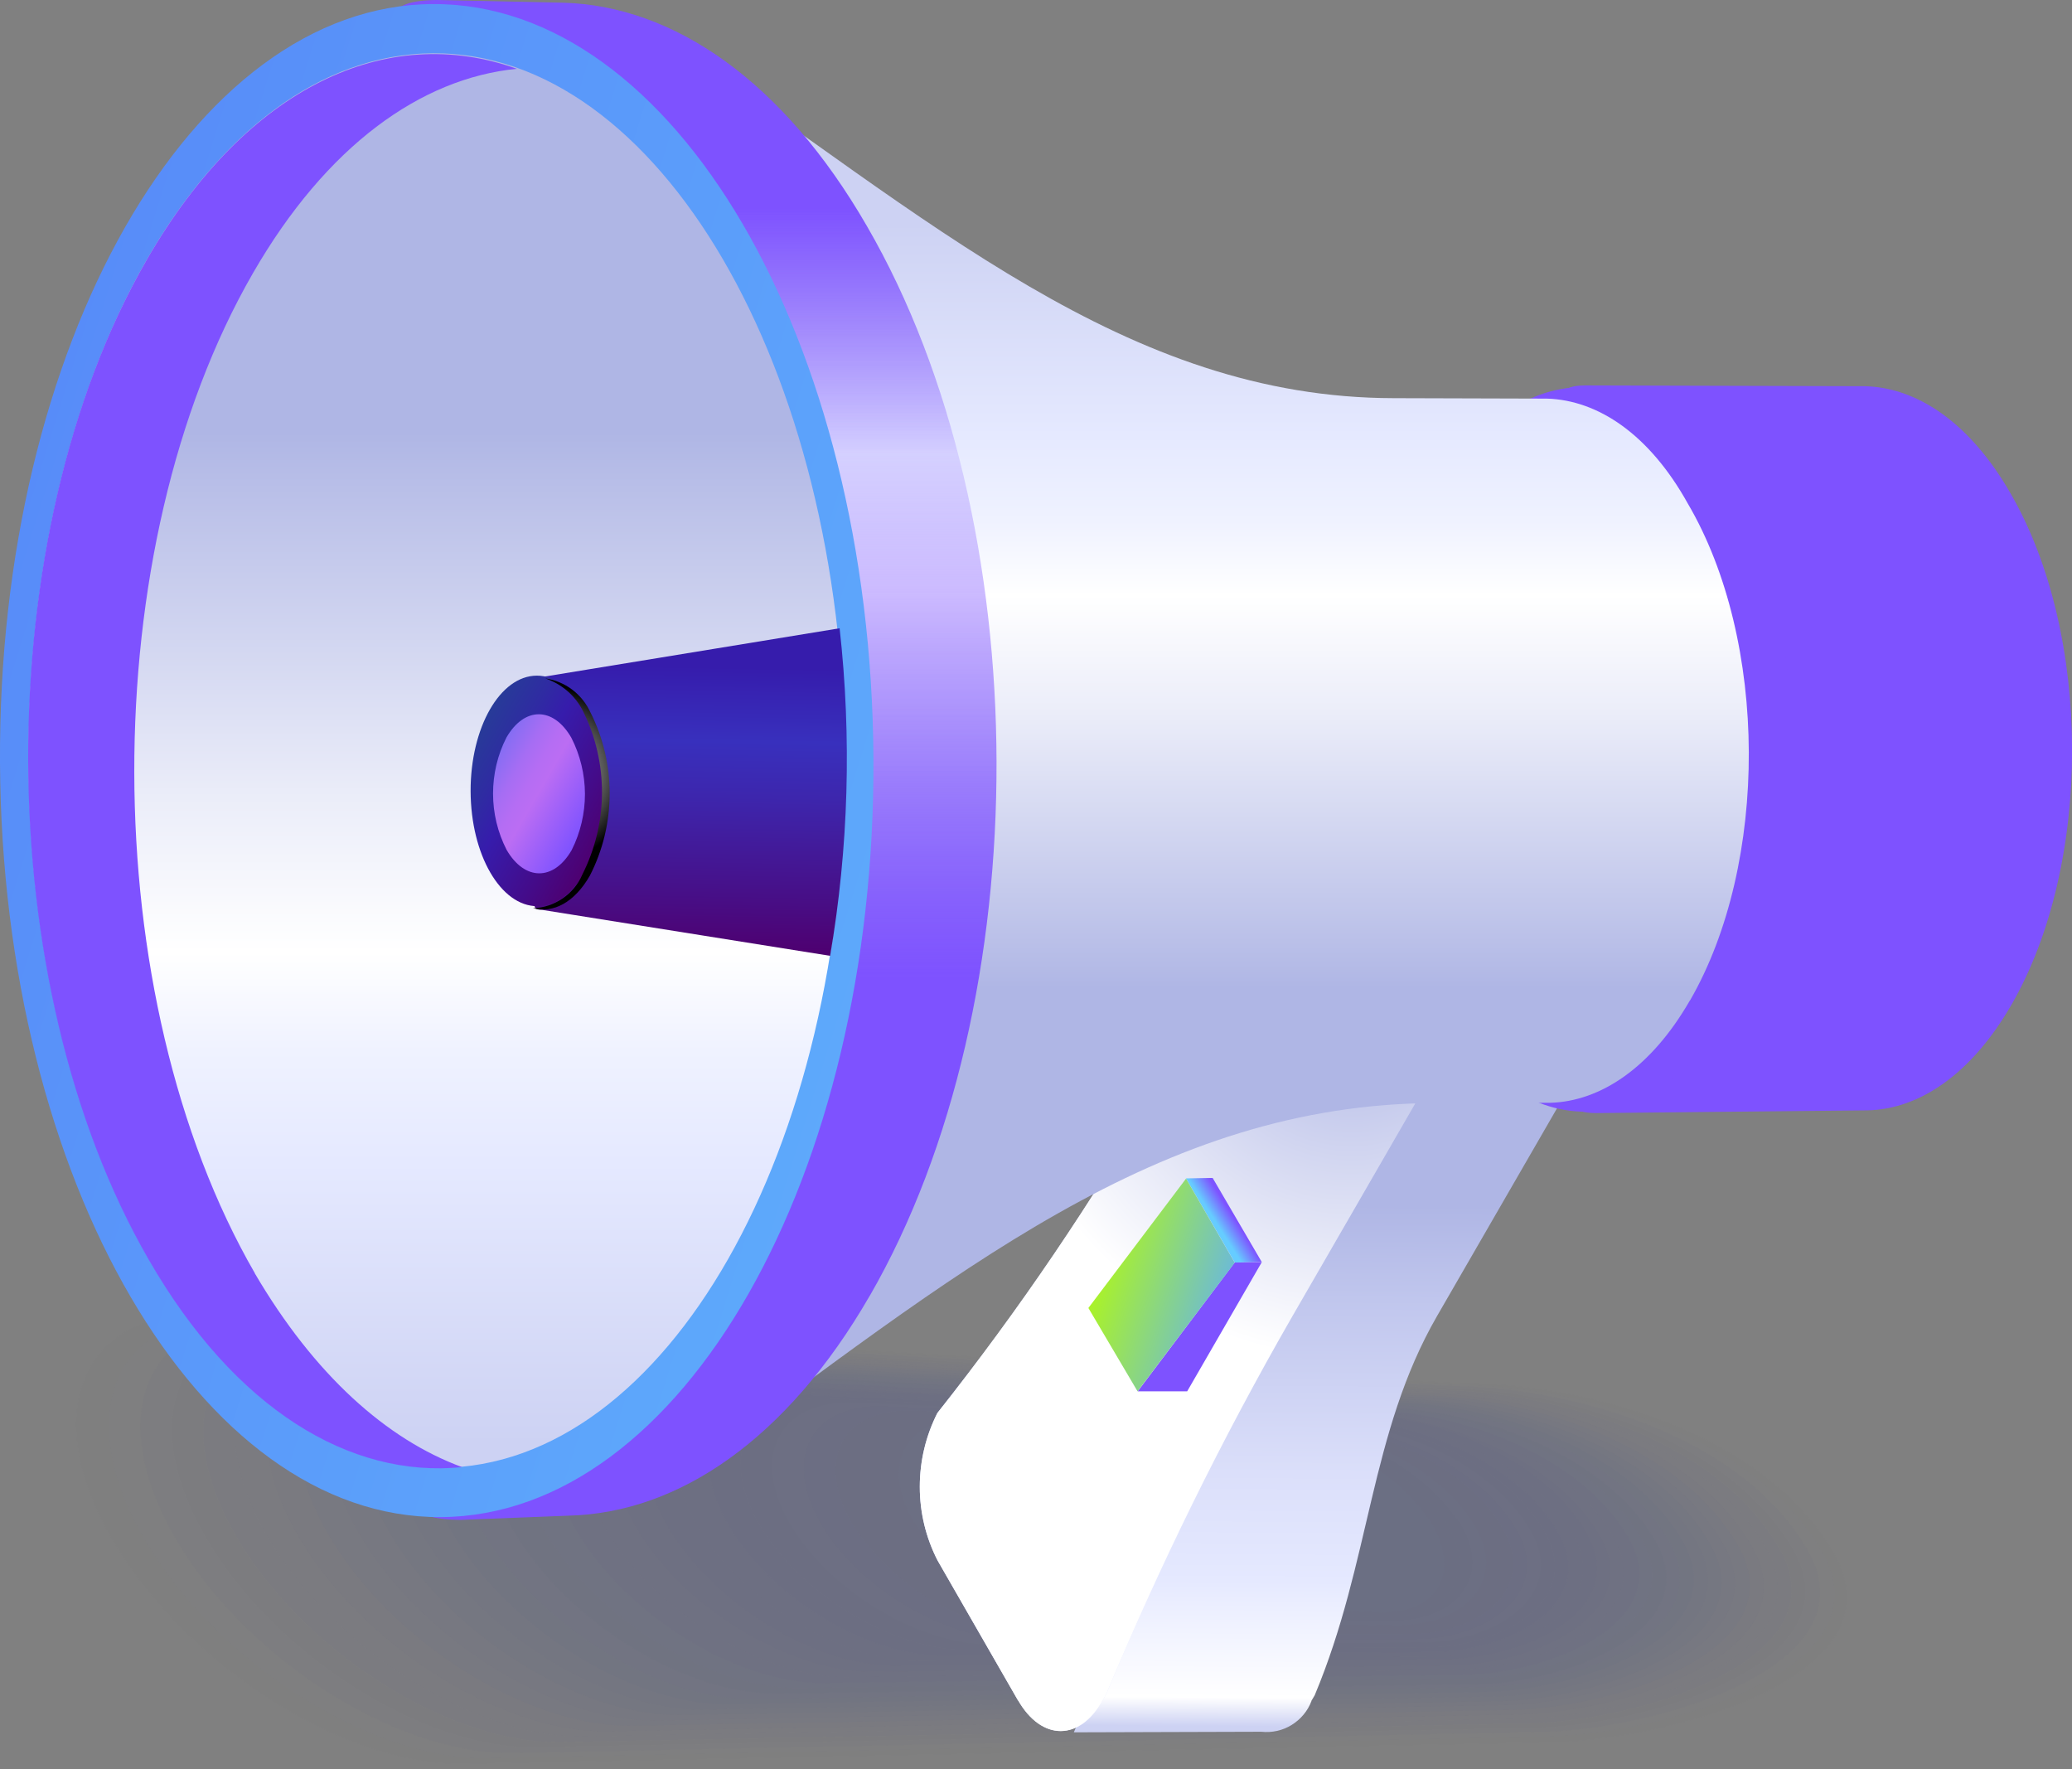 <?xml version="1.0" encoding="UTF-8"?>
<svg id="_Слой_1" data-name="Слой 1" xmlns="http://www.w3.org/2000/svg" xmlns:xlink="http://www.w3.org/1999/xlink" viewBox="0 0 183.73 156.83">
  <rect x="0" y="0" width="183.73" height="156.83" fill="#808080" stroke="none"/>
  <defs>
    <style>
      .cls-1 {
        opacity: .12;
      }

      .cls-1, .cls-2, .cls-3, .cls-4, .cls-5, .cls-6, .cls-7, .cls-8, .cls-9, .cls-10, .cls-11, .cls-12, .cls-13, .cls-14, .cls-15, .cls-16, .cls-17, .cls-18, .cls-19, .cls-20, .cls-21, .cls-22, .cls-23, .cls-24, .cls-25, .cls-26, .cls-27, .cls-28, .cls-29, .cls-30 {
        fill: #585d85;
        isolation: isolate;
      }

      .cls-2 {
        opacity: .11;
      }

      .cls-31 {
        fill: url(#_Безымянный_градиент_7);
      }

      .cls-3 {
        opacity: .14;
      }

      .cls-4 {
        opacity: .19;
      }

      .cls-5 {
        opacity: 0;
      }

      .cls-32 {
        fill: url(#_Безымянный_градиент_9);
      }

      .cls-33 {
        fill: url(#_Безымянный_градиент_22);
      }

      .cls-6 {
        opacity: .23;
      }

      .cls-7 {
        opacity: .3;
      }

      .cls-34 {
        opacity: .5;
      }

      .cls-35 {
        fill: url(#_Безымянный_градиент);
      }

      .cls-36 {
        fill: url(#_Безымянный_градиент_19);
      }

      .cls-8 {
        opacity: .13;
      }

      .cls-37 {
        fill: url(#_Безымянный_градиент_6);
      }

      .cls-38 {
        fill: url(#_Безымянный_градиент_13);
      }

      .cls-9 {
        opacity: .1;
      }

      .cls-10 {
        opacity: .28;
      }

      .cls-39 {
        fill: url(#_Безымянный_градиент_8);
      }

      .cls-11 {
        opacity: .07;
      }

      .cls-12 {
        opacity: .24;
      }

      .cls-13 {
        opacity: .09;
      }

      .cls-40 {
        fill: url(#_Безымянный_градиент_20);
      }

      .cls-14 {
        opacity: .21;
      }

      .cls-15 {
        opacity: .04;
      }

      .cls-16 {
        opacity: .25;
      }

      .cls-17 {
        opacity: .27;
      }

      .cls-18 {
        opacity: .18;
      }

      .cls-41 {
        fill: url(#_Безымянный_градиент_2);
      }

      .cls-19 {
        opacity: .16;
      }

      .cls-20 {
        opacity: .05;
      }

      .cls-21 {
        opacity: .08;
      }

      .cls-22 {
        opacity: .22;
      }

      .cls-42 {
        fill: url(#_Безымянный_градиент_15);
      }

      .cls-23 {
        opacity: .15;
      }

      .cls-24 {
        opacity: .26;
      }

      .cls-43 {
        fill: url(#_Безымянный_градиент_14);
      }

      .cls-25 {
        opacity: .02;
      }

      .cls-44 {
        fill: url(#_Безымянный_градиент_4);
      }

      .cls-45 {
        fill: url(#_Безымянный_градиент_21);
      }

      .cls-26 {
        opacity: .2;
      }

      .cls-46 {
        fill: url(#_Безымянный_градиент_5);
      }

      .cls-27 {
        opacity: .29;
      }

      .cls-28 {
        opacity: .03;
      }

      .cls-47 {
        fill: url(#_Безымянный_градиент_11);
      }

      .cls-29 {
        opacity: .17;
      }

      .cls-48 {
        fill: url(#_Безымянный_градиент_16);
      }

      .cls-30 {
        opacity: .06;
      }
    </style>
    <linearGradient id="_Безымянный_градиент" data-name="Безымянный градиент" x1="118.8" y1="14.64" x2="119.21" y2="78.9" gradientTransform="translate(0 167.75) scale(1 -1)" gradientUnits="userSpaceOnUse">
      <stop offset="0" stop-color="#cdd2f3"/>
      <stop offset=".04" stop-color="#fff"/>
      <stop offset=".17" stop-color="#ebeeff"/>
      <stop offset=".2" stop-color="#e5e9ff"/>
      <stop offset=".35" stop-color="#dbdffa"/>
      <stop offset=".59" stop-color="#c0c6ed"/>
      <stop offset=".72" stop-color="#afb6e5"/>
      <stop offset=".91" stop-color="#afb6e5"/>
      <stop offset="1" stop-color="#afb6e5"/>
    </linearGradient>
    <linearGradient id="_Безымянный_градиент_2" data-name="Безымянный градиент 2" x1="106.67" y1="21.23" x2="105" y2="85.02" gradientTransform="translate(0 167.75) scale(1 -1)" gradientUnits="userSpaceOnUse">
      <stop offset="0" stop-color="#e5e9ff"/>
      <stop offset=".23" stop-color="#dbdffa"/>
      <stop offset=".62" stop-color="#c0c6ed"/>
      <stop offset=".82" stop-color="#afb6e5"/>
    </linearGradient>
    <radialGradient id="_Безымянный_градиент_7" data-name="Безымянный градиент 7" cx="-853.91" cy="625.67" fx="-853.91" fy="625.67" r="1" gradientTransform="translate(13645.33 30799.6) rotate(30) scale(31.7 -31.7)" gradientUnits="userSpaceOnUse">
      <stop offset="0" stop-color="#afb6e5"/>
      <stop offset="1" stop-color="#fff"/>
    </radialGradient>
    <linearGradient id="_Безымянный_градиент_8" data-name="Безымянный градиент 8" x1="158.15" y1="133.71" x2="158.15" y2="69.12" gradientTransform="translate(0 167.75) scale(1 -1)" gradientUnits="userSpaceOnUse">
      <stop offset=".03" stop-color="#7e52ff"/>
      <stop offset=".14" stop-color="#7e52ff"/>
      <stop offset=".3" stop-color="#7e52ff"/>
      <stop offset=".64" stop-color="#7e52ff"/>
      <stop offset=".88" stop-color="#7e52ff"/>
      <stop offset=".97" stop-color="#7e52ff"/>
    </linearGradient>
    <linearGradient id="_Безымянный_градиент_9" data-name="Безымянный градиент 9" x1="78.77" y1="120.6" x2="204.94" y2="81.15" gradientTransform="translate(0 167.75) scale(1 -1)" gradientUnits="userSpaceOnUse">
      <stop offset=".04" stop-color="#7e52ff"/>
      <stop offset=".27" stop-color="#7e52ff"/>
      <stop offset=".71" stop-color="#7e52ff"/>
      <stop offset="1" stop-color="#7e52ff"/>
    </linearGradient>
    <linearGradient id="_Безымянный_градиент_11" data-name="Безымянный градиент 11" x1="104" y1="147.96" x2="104" y2="53.69" gradientTransform="translate(0 167.75) scale(1 -1)" gradientUnits="userSpaceOnUse">
      <stop offset="0" stop-color="#cdd2f3"/>
      <stop offset=".2" stop-color="#e5e9ff"/>
      <stop offset=".28" stop-color="#eff2ff"/>
      <stop offset=".35" stop-color="#fff"/>
      <stop offset=".46" stop-color="#ebedf9"/>
      <stop offset=".68" stop-color="#b9bfe8"/>
      <stop offset=".72" stop-color="#afb6e5"/>
      <stop offset=".91" stop-color="#afb6e5"/>
      <stop offset="1" stop-color="#afb6e5"/>
    </linearGradient>
    <linearGradient id="_Безымянный_градиент_13" data-name="Безымянный градиент 13" x1="55.27" y1="168.4" x2="55.27" y2="31.95" gradientTransform="translate(0 167.75) scale(1 -1)" gradientUnits="userSpaceOnUse">
      <stop offset=".03" stop-color="#7e52ff"/>
      <stop offset=".14" stop-color="#7e52ff"/>
      <stop offset=".3" stop-color="#7e52ff" stop-opacity=".18"/>
      <stop offset=".64" stop-color="#7e52ff"/>
      <stop offset=".88" stop-color="#7e52ff"/>
      <stop offset=".97" stop-color="#7e52ff"/>
    </linearGradient>
    <linearGradient id="_Безымянный_градиент_14" data-name="Безымянный градиент 14" x1="-90.16" y1="140.63" x2="173.35" y2="58.22" gradientTransform="translate(0 167.75) scale(1 -1)" gradientUnits="userSpaceOnUse">
      <stop offset=".04" stop-color="#7e52ff"/>
      <stop offset=".27" stop-color="#5686f8"/>
      <stop offset=".71" stop-color="#5faffc"/>
      <stop offset="1" stop-color="#7e52ff"/>
    </linearGradient>
    <linearGradient id="_Безымянный_градиент_15" data-name="Безымянный градиент 15" x1="38.73" y1="39.74" x2="38.73" y2="164.29" gradientTransform="translate(0 167.75) scale(1 -1)" gradientUnits="userSpaceOnUse">
      <stop offset="0" stop-color="#cdd2f3"/>
      <stop offset=".2" stop-color="#e5e9ff"/>
      <stop offset=".28" stop-color="#eff2ff"/>
      <stop offset=".35" stop-color="#fff"/>
      <stop offset=".46" stop-color="#ebedf9"/>
      <stop offset=".68" stop-color="#b9bfe8"/>
      <stop offset=".72" stop-color="#afb6e5"/>
      <stop offset=".91" stop-color="#afb6e5"/>
      <stop offset="1" stop-color="#afb6e5"/>
    </linearGradient>
    <linearGradient id="_Безымянный_градиент_16" data-name="Безымянный градиент 16" x1="24.16" y1="38.1" x2="24.17" y2="162.02" gradientTransform="translate(0 167.75) scale(1 -1)" gradientUnits="userSpaceOnUse">
      <stop offset=".03" stop-color="#7e52ff"/>
      <stop offset=".14" stop-color="#7e52ff"/>
      <stop offset=".3" stop-color="#7e52ff"/>
      <stop offset=".64" stop-color="#7e52ff"/>
      <stop offset=".88" stop-color="#7e52ff"/>
      <stop offset=".97" stop-color="#7e52ff"/>
    </linearGradient>
    <linearGradient id="_Безымянный_градиент_19" data-name="Безымянный градиент 19" x1="60.42" y1="112.13" x2="59.91" y2="83.44" gradientTransform="translate(0 167.75) scale(1 -1)" gradientUnits="userSpaceOnUse">
      <stop offset=".12" stop-color="#361cac"/>
      <stop offset=".35" stop-color="#3830bd"/>
      <stop offset=".52" stop-color="#3d26ad"/>
      <stop offset=".85" stop-color="#480d84"/>
      <stop offset="1" stop-color="#4e0070"/>
    </linearGradient>
    <linearGradient id="_Безымянный_градиент_20" data-name="Безымянный градиент 20" x1="41.37" y1="101.26" x2="53.9" y2="93.99" gradientTransform="translate(0 167.75) scale(1 -1)" gradientUnits="userSpaceOnUse">
      <stop offset="0" stop-color="#273b98"/>
      <stop offset=".23" stop-color="#2f2ba2"/>
      <stop offset=".4" stop-color="#361cac"/>
      <stop offset=".77" stop-color="#440b89"/>
      <stop offset="1" stop-color="#4e0070"/>
    </linearGradient>
    <linearGradient id="_Безымянный_градиент_21" data-name="Безымянный градиент 21" x1="43.46" y1="99.87" x2="52.13" y2="94.87" gradientTransform="translate(0 167.75) scale(1 -1)" gradientUnits="userSpaceOnUse">
      <stop offset="0" stop-color="#836df3"/>
      <stop offset=".05" stop-color="#8c6df3"/>
      <stop offset=".22" stop-color="#a66df3"/>
      <stop offset=".37" stop-color="#b56df3"/>
      <stop offset=".49" stop-color="#bb6df3"/>
      <stop offset="1" stop-color="#7e52ff"/>
    </linearGradient>
    <radialGradient id="_Безымянный_градиент_22" data-name="Безымянный градиент 22" cx="-766.34" cy="631.09" fx="-766.34" fy="631.09" r="1" gradientTransform="translate(2788.09 7385.43) rotate(30) scale(7.87 -7.87)" gradientUnits="userSpaceOnUse">
      <stop offset="0" stop-color="#fff"/>
      <stop offset="1" stop-color="#000"/>
    </radialGradient>
    <linearGradient id="_Безымянный_градиент_6" data-name="Безымянный градиент 6" x1="112.58" y1="62.13" x2="107.94" y2="59.19" gradientTransform="translate(0 167.75) scale(1 -1)" gradientUnits="userSpaceOnUse">
      <stop offset=".04" stop-color="#7e52ff"/>
      <stop offset=".27" stop-color="#5686f8"/>
      <stop offset=".71" stop-color="#7e52ff"/>
      <stop offset="1" stop-color="#6cf"/>
    </linearGradient>
    <linearGradient id="_Безымянный_градиент_4" data-name="Безымянный градиент 4" x1="104.13" y1="50.66" x2="119.24" y2="47.08" gradientTransform="translate(0 167.75) scale(1 -1)" gradientUnits="userSpaceOnUse">
      <stop offset=".04" stop-color="#7e52ff"/>
      <stop offset=".27" stop-color="#7e52ff"/>
      <stop offset=".71" stop-color="#7e52ff"/>
      <stop offset="1" stop-color="#7e52ff"/>
    </linearGradient>
    <linearGradient id="_Безымянный_градиент_5" data-name="Безымянный градиент 5" x1="85.91" y1="59.19" x2="120.87" y2="48.25" gradientTransform="translate(0 167.75) scale(1 -1)" gradientUnits="userSpaceOnUse">
      <stop offset=".04" stop-color="#b8ff00"/>
      <stop offset=".27" stop-color="#b8ff00"/>
      <stop offset=".71" stop-color="#5faffc"/>
      <stop offset="1" stop-color="#6cf"/>
    </linearGradient>
  </defs>
  <g class="cls-34">
    <path class="cls-5" d="m38.71,156.83c-10.83-.03-24.96-9.14-31.45-20.4-6.49-11.25-2.96-20.38,7.87-20.35l114.73,6.34c10.83.03,27.59,4.05,34.08,15.3,6.49,11.25-15.78,17.06-26.63,17.06l-98.6,2.04Z"/>
    <path class="cls-25" d="m40.84,156.37c-10.69.05-24.51-8.96-30.9-19.91-6.39-10.95-2.86-19.98,7.78-19.98l111.55,6.14c10.67-.06,27.02,4.03,33.36,15.11,6.34,11.08-15.25,16.75-25.91,16.75l-95.88,1.89Z"/>
    <path class="cls-28" d="m42.97,155.88c-10.39.04-23.99-8.75-30.21-19.52-6.23-10.77-2.78-19.57,7.68-19.56l108.35,5.97c10.39-.04,26.49,4.01,32.74,14.75,6.24,10.74-14.68,16.41-25.18,16.45l-93.38,1.9Z"/>
    <path class="cls-15" d="m45.11,155.41c-10.27,0-23.58-8.59-29.64-19.18-6.06-10.59-2.7-19.15,7.56-19.13l105.19,5.77c10.27,0,25.95,3.99,32.05,14.54,6.1,10.55-14.18,16.15-24.44,16.15l-90.72,1.86Z"/>
    <path class="cls-20" d="m47.24,154.92c-10.07.02-23.12-8.39-29.06-18.71-5.95-10.32-2.63-18.73,7.45-18.72l102.04,5.57c10.06,0,25.38,3.97,31.34,14.3,5.96,10.33-13.62,15.84-23.67,15.85l-88.1,1.71Z"/>
    <path class="cls-30" d="m49.38,154.45c-9.89,0-22.65-8.22-28.48-18.31-5.83-10.09-2.52-18.3,7.35-18.3l98.88,5.38c9.87.01,24.84,3.97,30.65,14.05,5.82,10.08-13.11,15.52-22.95,15.54l-85.45,1.65Z"/>
    <path class="cls-11" d="m51.51,153.96c-9.69,0-22.19-8.02-27.88-17.88-5.69-9.86-2.44-17.88,7.23-17.87l95.72,5.17c9.68,0,24.29,3.94,29.99,13.81,5.69,9.86-12.54,15.22-22.22,15.21l-82.83,1.56Z"/>
    <path class="cls-21" d="m53.64,153.49c-9.5,0-21.73-7.84-27.26-17.46-5.52-9.62-2.36-17.46,7.13-17.45l92.54,4.97c9.48,0,23.73,3.91,29.28,13.55,5.55,9.64-11.99,14.92-21.49,14.91l-80.21,1.48Z"/>
    <path class="cls-13" d="m55.77,153c-9.29,0-21.27-7.63-26.69-17.03-5.42-9.39-2.27-17.05,7.02-17.04l89.39,4.78c9.29,0,23.19,3.91,28.62,13.31,5.42,9.4-11.46,14.6-20.75,14.59l-77.59,1.39Z"/>
    <path class="cls-9" d="m57.91,152.53c-9.1,0-20.8-7.47-26.1-16.62-5.29-9.15-2.18-16.63,6.9-16.63l86.18,4.56c9.09,0,22.65,3.89,27.92,13.05,5.27,9.16-10.91,14.3-20.01,14.29l-74.89,1.36Z"/>
    <path class="cls-2" d="m60.04,152.04c-8.9,0-20.34-7.26-25.5-16.19-5.15-8.93-2.11-16.21,6.78-16.2l83.07,4.41c8.9,0,22.1,3.86,27.24,12.81,5.15,8.94-10.38,13.98-19.28,13.96l-72.32,1.22Z"/>
    <path class="cls-1" d="m62.18,151.57c-8.71,0-19.89-7.08-24.9-15.79-5.01-8.7-2.07-15.71,6.69-15.78l79.9,4.19c8.72,0,21.54,3.85,26.57,12.54,5.02,8.69-9.85,13.68-18.54,13.69l-69.71,1.15Z"/>
    <path class="cls-8" d="m64.31,151.08c-8.51,0-19.41-6.9-24.31-15.37-4.9-8.47-1.96-15.36,6.56-15.35l76.76,3.99c8.51,0,20.98,3.82,25.88,12.29,4.9,8.47-9.28,13.31-17.82,13.36l-67.07,1.08Z"/>
    <path class="cls-3" d="m66.43,150.63c-8.3,0-18.91-6.77-23.7-14.95-4.8-8.18-1.87-14.94,6.45-14.94l73.59,3.81c8.31-.02,20.45,3.8,25.2,12.04,4.74,8.24-8.76,13.05-17.02,12.99l-64.52,1.06Z"/>
    <path class="cls-23" d="m68.57,150.12c-8.11,0-18.49-6.53-23.1-14.52-4.61-7.99-1.78-14.51,6.31-14.52l70.49,3.72c8.13,0,19.89,3.81,24.52,11.81,4.63,8-8.23,12.74-16.34,12.74l-61.88.78Z"/>
    <path class="cls-23" d="m70.71,149.65c-7.92,0-18.07-6.28-22.51-14.11-4.44-7.83-1.71-14.1,6.23-14.1l67.28,3.4c7.92,0,19.33,3.77,23.82,11.55,4.49,7.78-7.68,12.43-15.6,12.44l-59.21.82Z"/>
    <path class="cls-19" d="m72.92,149.21c-7.72,0-17.55-6.13-21.91-13.67-4.36-7.54-1.62-13.69,6.13-13.7l64.11,3.2c7.73,0,18.8,3.76,23.16,11.3s-7.14,12.12-14.88,12.15l-56.6.71Z"/>
    <path class="cls-29" d="m74.97,148.69c-7.54-.02-17.1-5.95-21.37-13.29-4.27-7.34-1.49-13.3,6.02-13.26l60.95,3c7.55,0,18.24,3.75,22.46,11.06,4.22,7.31-6.59,11.81-14.12,11.82l-53.94.67Z"/>
    <path class="cls-18" d="m77.1,148.2c-7.3-.07-16.63-5.76-20.73-12.84-4.11-7.08-1.44-12.84,5.9-12.85l57.8,2.82c7.3.07,17.68,3.72,21.78,10.81,4.1,7.09-6.06,11.5-13.4,11.51l-51.34.56Z"/>
    <path class="cls-4" d="m79.28,147.67c-7.16.01-16.17-5.58-20.14-12.43-3.97-6.85-1.36-12.42,5.78-12.42l54.68,2.53c7.16-.01,17.16,3.69,21.09,10.56s-5.51,11.19-12.68,11.18l-48.75.58Z"/>
    <path class="cls-26" d="m81.37,147.24c-6.95,0-15.71-5.38-19.53-12.01-3.83-6.63-1.35-12.04,5.69-12l51.47,2.42c6.95-.01,16.55,3.66,20.42,10.29,3.87,6.63-4.98,10.89-11.94,10.9l-46.1.39Z"/>
    <path class="cls-14" d="m83.51,146.78c-6.76,0-15.25-5.2-18.94-11.6-3.69-6.4-1.2-11.58,5.56-11.58l48.31,2.22c6.76,0,16.05,3.67,19.73,10.04,3.68,6.38-4.43,10.59-11.18,10.6l-43.49.32Z"/>
    <path class="cls-22" d="m85.64,146.28c-6.56,0-14.78-5.01-18.34-11.17-3.56-6.16-1.11-11.15,5.45-11.16l45.15,2.03c6.57,0,15.51,3.64,19.06,9.8,3.56,6.16-3.83,10.23-10.46,10.28l-40.86.22Z"/>
    <path class="cls-6" d="m87.78,145.8c-6.37.01-14.33-4.81-17.76-10.73-3.43-5.92-1.03-10.76,5.34-10.75l42.01,1.79c6.37,0,14.93,3.64,18.35,9.56,3.43,5.92-3.35,9.97-9.72,9.97l-38.22.17Z"/>
    <path class="cls-12" d="m89.9,145.32c-6.21-.02-13.91-4.65-17.15-10.32-3.24-5.67-.94-10.33,5.24-10.33l38.8,1.66c6.2.03,14.4,3.62,17.68,9.32,3.29,5.69-2.82,9.66-8.98,9.66h-35.59Z"/>
    <path class="cls-16" d="m92.03,144.83c-3.34-.23-6.58-1.25-9.46-2.97-2.88-1.72-5.31-4.09-7.1-6.92-3.09-5.43-.85-9.91,5.12-9.9l35.67,1.41c5.99.01,13.85,3.6,17,9.07,3.15,5.47-2.27,9.35-8.24,9.35l-32.99-.02Z"/>
    <path class="cls-24" d="m94.19,144.37c-3.22-.22-6.34-1.19-9.12-2.84-2.77-1.65-5.12-3.93-6.85-6.65-3.03-5.24-.75-9.48,5.03-9.54l32.49,1.21c5.79,0,13.31,3.54,16.31,8.82,3.01,5.28-1.73,9.04-7.52,9.04l-30.35-.04Z"/>
    <path class="cls-17" d="m96.32,143.88c-3.09-.2-6.09-1.12-8.76-2.7-2.67-1.57-4.93-3.75-6.6-6.36-2.89-5.01-.69-9.07,4.89-9.08l29.35,1.04c5.59.01,12.75,3.57,15.63,8.57,2.88,5-1.18,8.73-6.76,8.73l-27.74-.19Z"/>
    <path class="cls-10" d="m98.45,143.42c-2.97-.19-5.86-1.07-8.43-2.57-2.57-1.5-4.75-3.59-6.36-6.09-2.75-4.76-.59-8.64,4.8-8.64l26.19.83c2.97.11,5.87.92,8.47,2.37,2.6,1.44,4.82,3.48,6.49,5.94,2.74,4.77-.71,8.41-6.05,8.43l-25.11-.27Z"/>
    <path class="cls-27" d="m100.58,142.92c-2.85-.15-5.61-.98-8.08-2.4-2.47-1.42-4.56-3.41-6.12-5.8-2.61-4.54-.52-8.22,4.73-8.2l23.02.64c2.84.12,5.62.92,8.1,2.32,2.48,1.4,4.59,3.36,6.17,5.73,2.62,4.54-.11,8.13-5.29,8.12l-22.53-.42Z"/>
    <path class="cls-7" d="m102.68,142.52c-2.72-.15-5.37-.94-7.73-2.3-2.36-1.36-4.36-3.26-5.85-5.54-2.48-4.29-.43-7.8,4.49-7.78l19.87.44c2.72.15,5.37.94,7.73,2.3,2.36,1.36,4.37,3.26,5.85,5.54,2.47,4.31.42,7.82-4.49,7.78l-19.87-.44Z"/>
  </g>
  <path class="cls-35" d="m116.28,150.8l.3-.51c4.98-11.89,4.86-23.25,10.85-33.62l15.38-26.63-11.92-20.42-12.8.16s-9.57,46.87-16.56,55.59c-1.02,2.03-1.55,4.27-1.55,6.54,0,2.27.54,4.51,1.57,6.54l.1.18-6.43,14.95,16.62-.05c.94.1,1.88-.1,2.69-.6s1.43-1.24,1.76-2.12Z"/>
  <path class="cls-41" d="m90.28,150.77l-7.14-12.42c-1.04-2.02-1.58-4.26-1.58-6.54,0-2.27.53-4.51,1.56-6.54,7.25-9.15,13.81-18.82,19.62-28.95l15.37-26.62,11.81,20.46-15.38,26.63c-6.19,10.78-11.69,21.95-16.46,33.43l-.3.51c-2.03,3.66-5.42,3.63-7.5.02Z"/>
  <path class="cls-31" d="m90.28,150.77l-7.14-12.42c-1.04-2.02-1.58-4.26-1.58-6.54,0-2.27.53-4.51,1.56-6.54,7.25-9.15,13.81-18.82,19.62-28.95l15.37-26.62,11.81,20.46-15.38,26.63c-6.19,10.78-11.69,21.95-16.46,33.43l-.3.51c-2.03,3.66-5.42,3.63-7.5.02Z"/>
  <path class="cls-39" d="m178.34,89.11c-3.53,6.11-8.13,9.23-12.75,9.33l-24.09.24c-4.71-.07.17-3.28-3.44-9.53-7.3-12.51-7.3-32.9-.08-45.41,3.59-6.22-2.12-9.52,2.58-9.57l24.85.07c4.67.14,9.31,3.3,12.87,9.5,7.25,12.52,7.28,32.87.07,45.36Z"/>
  <path class="cls-32" d="m140.64,98.56c10.24-.06,18.46-14.48,18.36-32.22-.1-17.74-8.47-32.07-18.71-32.02-10.24.06-18.46,14.48-18.36,32.22.1,17.74,8.47,32.07,18.71,32.02Z"/>
  <path class="cls-47" d="m149.84,88.71c-3.42,5.93-7.9,8.94-12.4,9.06l-10.09.02c-24.65.06-42.54,15.1-66.39,32.58l-.06.11c-9.29-.14-11.11-127-1.86-127.08,23.56,16.13,40.83,31.87,64.55,31.9l13.58.04c4.53.13,9.08,3.17,12.48,9.28,7.17,12.19,7.22,31.94.2,44.09Z"/>
  <path class="cls-38" d="m77.12,114.88c-7.36,12.76-16.98,19.24-26.66,19.49l-9.68.38c-9.85-.15.36-6.84-7.18-19.89-15.15-26.27-15.24-68.74-.16-94.86C40.89,7.1,29.01.11,38.76,0l11.19.24c9.75.28,19.46,6.88,26.92,19.8,15.24,26.26,15.33,68.73.25,94.85Z"/>
  <path class="cls-43" d="m39.09,134.5c21.39-.12,38.56-30.24,38.36-67.28C77.25,30.17,59.75.24,38.37.36,16.98.47-.2,30.59,0,67.64c.2,37.04,17.7,66.98,39.09,66.86Z"/>
  <path class="cls-42" d="m39.07,130.13c19.99-.11,36.04-28.27,35.85-62.9-.19-34.63-16.54-62.62-36.53-62.51-19.99.11-36.04,28.27-35.85,62.9.19,34.63,16.54,62.62,36.53,62.51Z"/>
  <path class="cls-48" d="m22.6,112.88c-14.19-24.56-14.27-64.24-.16-88.68,6.49-11.25,14.86-17.26,23.39-18.1-11.52-4.12-23.92,1.52-32.81,16.92-14.09,24.41-14.03,64.1.17,88.66,7.64,13.25,17.84,19.39,27.79,18.39-6.71-2.46-13.12-8.2-18.39-17.19Z"/>
  <path class="cls-36" d="m74.45,55.7l-26.64,4.36c-1.5,0,.31,1.07-.83,3.05-1.13,2.25-1.72,4.74-1.72,7.26,0,2.52.6,5.01,1.73,7.26,1.17,2-.4,3.03,1.11,3.04l25.51,4.07c1.64-9.6,1.92-19.37.84-29.05Z"/>
  <path class="cls-40" d="m47.67,80.34c3.26,0,5.88-4.59,5.86-10.24-.02-5.65-2.67-10.21-5.93-10.2-3.26.01-5.88,4.59-5.87,10.24.02,5.65,2.67,10.21,5.93,10.2Z"/>
  <path class="cls-45" d="m50.69,75.37c-1.59,2.75-4.17,2.74-5.77-.03-.79-1.54-1.2-3.25-1.2-4.98,0-1.73.4-3.44,1.19-4.98,1.59-2.75,4.16-2.74,5.75.02.79,1.54,1.2,3.25,1.21,4.98,0,1.73-.4,3.44-1.18,4.99Z"/>
  <path class="cls-33" d="m52.36,63.17c-.36-.8-.92-1.5-1.62-2.03-.7-.53-1.53-.87-2.4-1,.72.24,1.39.62,1.97,1.12.58.5,1.05,1.11,1.39,1.79,1.12,2.25,1.69,4.74,1.68,7.25-.01,2.51-.61,4.99-1.74,7.23-.37.86-.98,1.6-1.76,2.13-.78.53-1.68.83-2.62.86,1.81.46,3.67-.5,5.04-2.88,1.15-2.24,1.75-4.72,1.76-7.23.01-2.52-.57-5-1.7-7.25Z"/>
  <path class="cls-37" d="m105.17,104.48l4.32,7.45,2.39-.05-4.35-7.45-2.37.04Z"/>
  <path class="cls-44" d="m109.48,111.93l-8.6,11.42h4.39s6.62-11.46,6.62-11.46l-2.41.04Z"/>
  <path class="cls-46" d="m109.49,111.94l-8.62,11.41-4.36-7.39,8.66-11.47,4.32,7.45Z"/>
</svg>